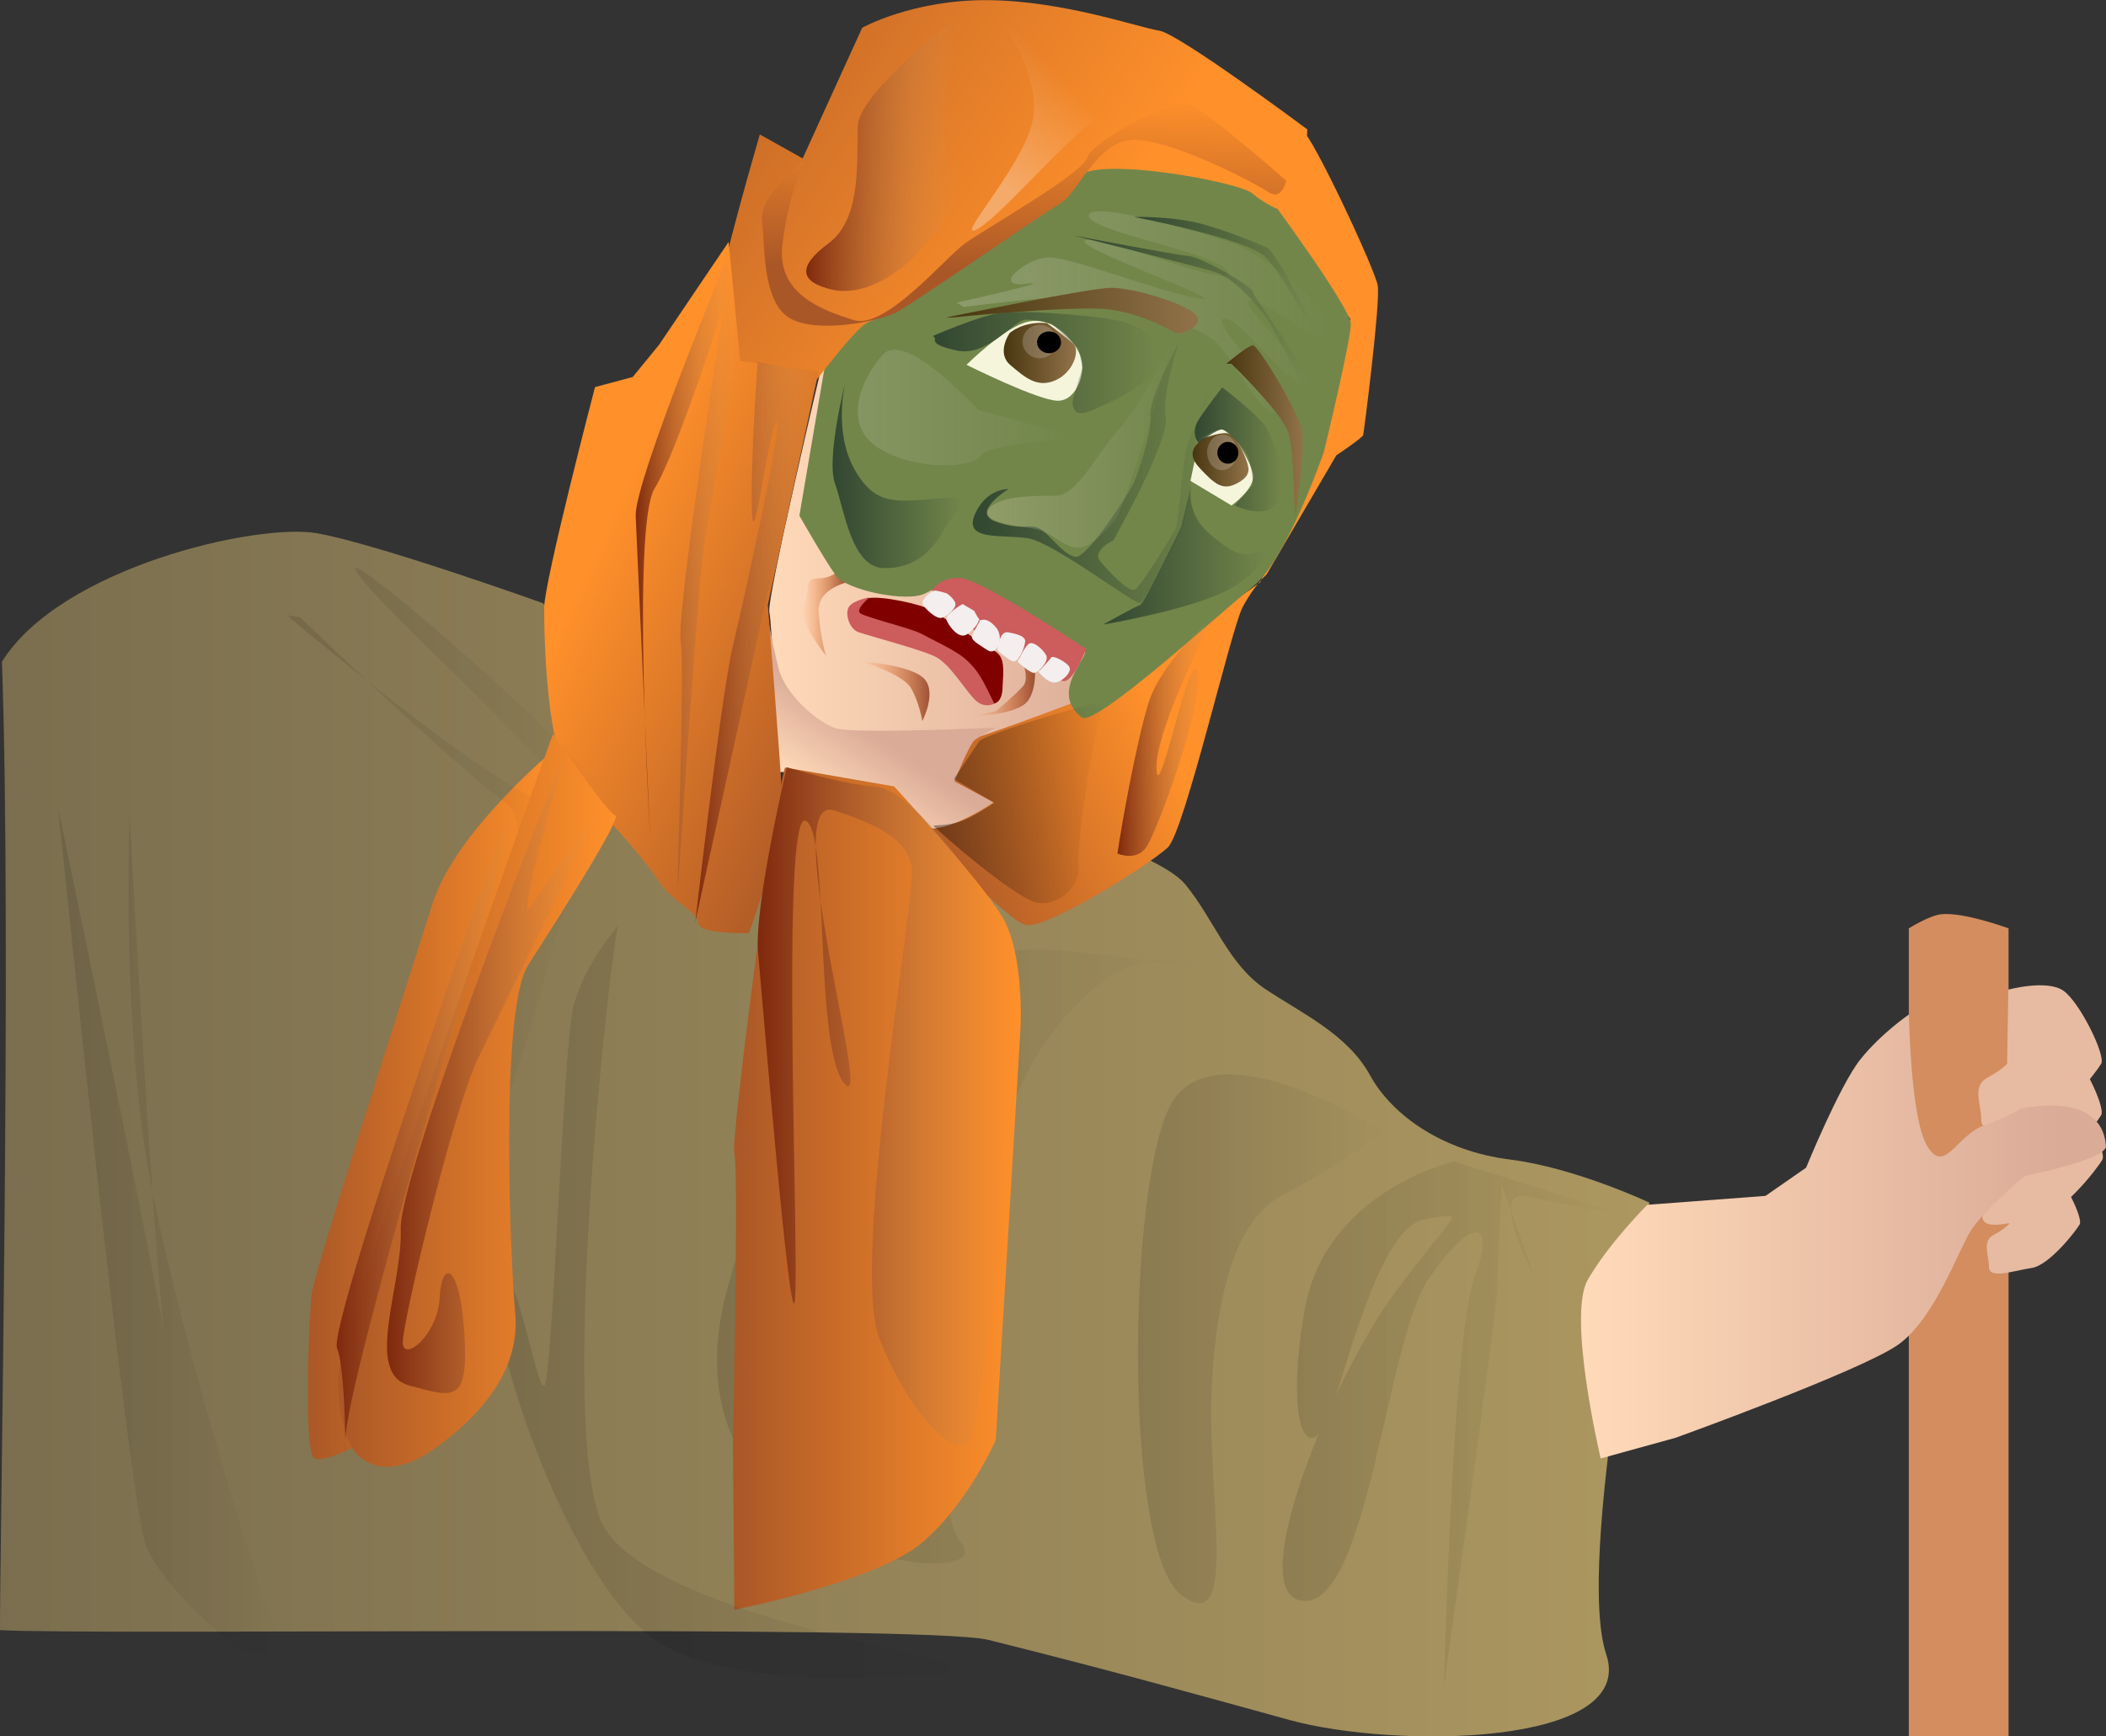 <?xml version="1.0" encoding="UTF-8" standalone="no"?>
<!-- Created with Inkscape (http://www.inkscape.org/) -->

<svg
   xmlns:dc="http://purl.org/dc/elements/1.1/"
   xmlns:cc="http://creativecommons.org/ns#"
   xmlns:rdf="http://www.w3.org/1999/02/22-rdf-syntax-ns#"
   xmlns:svg="http://www.w3.org/2000/svg"
   xmlns="http://www.w3.org/2000/svg"
   xmlns:xlink="http://www.w3.org/1999/xlink"
   xmlns:sodipodi="http://sodipodi.sourceforge.net/DTD/sodipodi-0.dtd"
   xmlns:inkscape="http://www.inkscape.org/namespaces/inkscape"
   width="208.548mm"
   height="171.963mm"
   viewBox="0 0 738.95 609.318"
   id="svg6068"
   version="1.1"
   inkscape:version="0.91 r13725"
   sodipodi:docname="vieille-mékilélé.svg">
  <rect x="0" y="0" width="738.95" height="609.318" fill="#333333" stroke="none"/>
  <defs
     id="defs6070">
    <linearGradient
       inkscape:collect="always"
       xlink:href="#linearGradient13385-6"
       id="linearGradient5593"
       gradientUnits="userSpaceOnUse"
       gradientTransform="matrix(0.112,0,0,0.112,243.37,208.667)"
       x1="-2389.494"
       y1="2917.724"
       x2="-202.374"
       y2="2917.724" />
    <linearGradient
       id="linearGradient13385-6">
      <stop
         style="stop-color:#756a4d;stop-opacity:1;"
         offset="0"
         id="stop13387-3" />
      <stop
         style="stop-color:#ac9760;stop-opacity:1;"
         offset="1"
         id="stop13389-8" />
    </linearGradient>
    <linearGradient
       inkscape:collect="always"
       xlink:href="#linearGradient3852-9"
       id="linearGradient5595"
       gradientUnits="userSpaceOnUse"
       gradientTransform="matrix(0.112,0,0,0.112,243.37,208.667)"
       x1="-1111.691"
       y1="2505.419"
       x2="-812.868"
       y2="2371.044" />
    <linearGradient
       id="linearGradient3852-9">
      <stop
         style="stop-color:#aa5727;stop-opacity:1;"
         offset="0"
         id="stop3854-5" />
      <stop
         style="stop-color:#ff902a;stop-opacity:1;"
         offset="1"
         id="stop3856-3" />
    </linearGradient>
    <linearGradient
       inkscape:collect="always"
       xlink:href="#linearGradient12789-6"
       id="linearGradient5597"
       gradientUnits="userSpaceOnUse"
       gradientTransform="matrix(0.112,0,0,0.112,243.37,208.667)"
       x1="-1260.139"
       y1="2314.917"
       x2="-839.313"
       y2="2314.917" />
    <linearGradient
       id="linearGradient12789-6">
      <stop
         style="stop-color:#ffdab9;stop-opacity:1;"
         offset="0"
         id="stop12791-0" />
      <stop
         style="stop-color:#daab97;stop-opacity:1;"
         offset="1"
         id="stop12793-1" />
    </linearGradient>
    <linearGradient
       inkscape:collect="always"
       xlink:href="#linearGradient3842-9"
       id="linearGradient5599"
       gradientUnits="userSpaceOnUse"
       gradientTransform="matrix(0.112,0,0,0.112,243.37,208.667)"
       x1="-1219.019"
       y1="2288.818"
       x2="-1168.586"
       y2="2288.818" />
    <linearGradient
       id="linearGradient3842-9">
      <stop
         style="stop-color:#ff6600;stop-opacity:0;"
         offset="0"
         id="stop3844-8" />
      <stop
         style="stop-color:#7d2000;stop-opacity:0.674;"
         offset="1"
         id="stop3846-2" />
    </linearGradient>
    <linearGradient
       inkscape:collect="always"
       xlink:href="#linearGradient3842-9"
       id="linearGradient5601"
       gradientUnits="userSpaceOnUse"
       gradientTransform="matrix(0.112,0,0,0.112,243.37,208.667)"
       x1="-1011.87"
       y1="2377.048"
       x2="-940.558"
       y2="2377.048" />
    <linearGradient
       inkscape:collect="always"
       xlink:href="#linearGradient3842-9"
       id="linearGradient5603"
       gradientUnits="userSpaceOnUse"
       gradientTransform="matrix(0.112,0,0,0.112,243.37,208.667)"
       x1="-1148.842"
       y1="2385.069"
       x2="-1067.432"
       y2="2385.069" />
    <linearGradient
       inkscape:collect="always"
       xlink:href="#linearGradient13475-4"
       id="linearGradient5605"
       gradientUnits="userSpaceOnUse"
       gradientTransform="matrix(0.112,0,0,0.112,243.37,208.667)"
       x1="-1015.511"
       y1="2122.259"
       x2="-719.415"
       y2="2122.259" />
    <linearGradient
       inkscape:collect="always"
       id="linearGradient13475-4">
      <stop
         style="stop-color:#314631;stop-opacity:1;"
         offset="0"
         id="stop13477-0" />
      <stop
         style="stop-color:#314631;stop-opacity:0;"
         offset="1"
         id="stop13479-7" />
    </linearGradient>
    <linearGradient
       inkscape:collect="always"
       xlink:href="#linearGradient12789-6"
       id="linearGradient5607"
       gradientUnits="userSpaceOnUse"
       gradientTransform="matrix(0.112,0,0,0.112,243.37,208.667)"
       x1="-1249.943"
       y1="2474.786"
       x2="-1193.864"
       y2="2392.109" />
    <linearGradient
       inkscape:collect="always"
       xlink:href="#linearGradient13375-3"
       id="linearGradient5609"
       gradientUnits="userSpaceOnUse"
       gradientTransform="matrix(0.102,0,0,0.108,233.009,218.896)"
       x1="-1062.828"
       y1="2514.981"
       x2="-836.253"
       y2="2514.981" />
    <linearGradient
       inkscape:collect="always"
       id="linearGradient13375-3">
      <stop
         style="stop-color:#000000;stop-opacity:1;"
         offset="0"
         id="stop13377-6" />
      <stop
         style="stop-color:#000000;stop-opacity:0;"
         offset="1"
         id="stop13379-9" />
    </linearGradient>
    <linearGradient
       inkscape:collect="always"
       xlink:href="#linearGradient3852-9"
       id="linearGradient5611"
       gradientUnits="userSpaceOnUse"
       gradientTransform="matrix(0.112,0,0,0.112,243.37,208.667)"
       x1="-1461.526"
       y1="1443.315"
       x2="-866.502"
       y2="1841.203" />
    <linearGradient
       inkscape:collect="always"
       xlink:href="#linearGradient3852-9"
       id="linearGradient5613"
       gradientUnits="userSpaceOnUse"
       gradientTransform="matrix(0.112,0,0,0.112,243.37,208.667)"
       x1="-1045.377"
       y1="2244.629"
       x2="-1404.872"
       y2="2078.843" />
    <linearGradient
       inkscape:collect="always"
       xlink:href="#linearGradient13375-3"
       id="linearGradient5615"
       gradientUnits="userSpaceOnUse"
       gradientTransform="matrix(0.112,0,0,0.112,243.37,208.667)"
       x1="-1323.33"
       y1="3064.396"
       x2="-734.957"
       y2="3064.396" />
    <linearGradient
       inkscape:collect="always"
       xlink:href="#linearGradient3852-9"
       id="linearGradient5617"
       gradientUnits="userSpaceOnUse"
       gradientTransform="matrix(0.112,0,0,0.112,243.37,208.667)"
       x1="-1303.655"
       y1="2982.781"
       x2="-957.731"
       y2="2982.781" />
    <linearGradient
       inkscape:collect="always"
       xlink:href="#linearGradient3852-9"
       id="linearGradient5619"
       gradientUnits="userSpaceOnUse"
       gradientTransform="matrix(0.112,0,0,0.112,243.37,208.667)"
       x1="-1814.602"
       y1="2879.242"
       x2="-1513.07"
       y2="2879.242" />
    <linearGradient
       inkscape:collect="always"
       xlink:href="#linearGradient13375-3"
       id="linearGradient5621"
       gradientUnits="userSpaceOnUse"
       gradientTransform="matrix(0.112,0,0,0.112,243.37,208.667)"
       x1="-1839.141"
       y1="2648.42"
       x2="-1454.52"
       y2="2648.42" />
    <linearGradient
       inkscape:collect="always"
       xlink:href="#linearGradient13375-3"
       id="linearGradient5623"
       gradientUnits="userSpaceOnUse"
       gradientTransform="matrix(0.112,0,0,0.112,243.37,208.667)"
       x1="-1589.941"
       y1="3118.861"
       x2="-991.626"
       y2="3118.861" />
    <linearGradient
       inkscape:collect="always"
       xlink:href="#linearGradient3852-9"
       id="linearGradient5625"
       gradientUnits="userSpaceOnUse"
       gradientTransform="matrix(0.112,0,0,0.112,243.37,208.667)"
       x1="-1778.328"
       y1="2876.85"
       x2="-1444.338"
       y2="2876.85" />
    <linearGradient
       inkscape:collect="always"
       xlink:href="#linearGradient3852-9"
       id="linearGradient5627"
       gradientUnits="userSpaceOnUse"
       gradientTransform="matrix(0.112,0,0,0.112,243.37,208.667)"
       x1="-656.328"
       y1="1890.501"
       x2="-649.185"
       y2="1675.851" />
    <linearGradient
       inkscape:collect="always"
       xlink:href="#linearGradient5286-0"
       id="linearGradient5629"
       gradientUnits="userSpaceOnUse"
       gradientTransform="matrix(0.112,0,0,0.112,243.37,208.667)"
       x1="-1215.611"
       y1="1738.176"
       x2="-1031.367"
       y2="1738.176" />
    <linearGradient
       id="linearGradient5286-0">
      <stop
         style="stop-color:#7e270c;stop-opacity:1;"
         offset="0"
         id="stop5288-4" />
      <stop
         style="stop-color:#d39c5f;stop-opacity:0;"
         offset="1"
         id="stop5290-38" />
    </linearGradient>
    <linearGradient
       inkscape:collect="always"
       xlink:href="#linearGradient5286-0"
       id="linearGradient5631"
       gradientUnits="userSpaceOnUse"
       gradientTransform="matrix(0.112,0,0,0.112,243.37,208.667)"
       x1="-1421.049"
       y1="2241.863"
       x2="-1294.38"
       y2="2241.863" />
    <linearGradient
       inkscape:collect="always"
       xlink:href="#linearGradient5286-0"
       id="linearGradient5633"
       gradientUnits="userSpaceOnUse"
       gradientTransform="matrix(0.112,0,0,0.112,243.37,208.667)"
       x1="-1349.479"
       y1="2326.301"
       x2="-1198.399"
       y2="2326.301" />
    <linearGradient
       inkscape:collect="always"
       xlink:href="#linearGradient5286-1-6"
       id="linearGradient5635"
       gradientUnits="userSpaceOnUse"
       gradientTransform="matrix(0.112,0,0,0.112,243.37,208.667)"
       x1="-1022.997"
       y1="1722.828"
       x2="-922.518"
       y2="1630.337" />
    <linearGradient
       id="linearGradient5286-1-6">
      <stop
         style="stop-color:#ffffff;stop-opacity:0.296;"
         offset="0"
         id="stop5288-2-6" />
      <stop
         style="stop-color:#ffffff;stop-opacity:0;"
         offset="1"
         id="stop5290-3-2" />
    </linearGradient>
    <linearGradient
       inkscape:collect="always"
       xlink:href="#linearGradient13315-8"
       id="linearGradient5637"
       gradientUnits="userSpaceOnUse"
       gradientTransform="matrix(0.112,0,0,0.112,243.37,208.667)"
       x1="-998.646"
       y1="2087.044"
       x2="-774.334"
       y2="2087.044" />
    <linearGradient
       id="linearGradient13315-8">
      <stop
         style="stop-color:#f5e5c7;stop-opacity:1;"
         offset="0"
         id="stop13317-9" />
      <stop
         style="stop-color:#f4eeee;stop-opacity:0;"
         offset="1"
         id="stop13319-6" />
    </linearGradient>
    <linearGradient
       inkscape:collect="always"
       xlink:href="#linearGradient13325-6"
       id="linearGradient5639"
       gradientUnits="userSpaceOnUse"
       gradientTransform="matrix(0.112,0,0,0.112,243.37,208.667)"
       x1="-1154.145"
       y1="2044.027"
       x2="-899.054"
       y2="2044.027" />
    <linearGradient
       inkscape:collect="always"
       id="linearGradient13325-6">
      <stop
         style="stop-color:#f4eeee;stop-opacity:1;"
         offset="0"
         id="stop13327-2" />
      <stop
         style="stop-color:#f4eeee;stop-opacity:0;"
         offset="1"
         id="stop13329-6" />
    </linearGradient>
    <linearGradient
       inkscape:collect="always"
       xlink:href="#linearGradient13325-6"
       id="linearGradient5641"
       gradientUnits="userSpaceOnUse"
       gradientTransform="matrix(0.112,0,0,0.112,243.37,208.667)"
       x1="-1035.357"
       y1="1929.26"
       x2="-586.724"
       y2="1929.26" />
    <linearGradient
       inkscape:collect="always"
       xlink:href="#linearGradient5286-8-3"
       id="linearGradient5643"
       gradientUnits="userSpaceOnUse"
       gradientTransform="matrix(0.112,0,0,0.112,243.37,208.667)"
       x1="-979.065"
       y1="1978.382"
       x2="-891.402"
       y2="1978.382" />
    <linearGradient
       id="linearGradient5286-8-3">
      <stop
         style="stop-color:#47350f;stop-opacity:1;"
         offset="0"
         id="stop5288-25-4" />
      <stop
         style="stop-color:#917248;stop-opacity:1;"
         offset="1"
         id="stop5290-0-7" />
    </linearGradient>
    <linearGradient
       inkscape:collect="always"
       xlink:href="#linearGradient5286-8-3"
       id="linearGradient5645"
       gradientUnits="userSpaceOnUse"
       gradientTransform="matrix(0.112,0,0,0.112,243.37,208.667)"
       x1="-751.324"
       y1="2104.682"
       x2="-684.151"
       y2="2104.682" />
    <linearGradient
       inkscape:collect="always"
       xlink:href="#linearGradient5286-0"
       id="linearGradient5647"
       gradientUnits="userSpaceOnUse"
       gradientTransform="matrix(0.112,0,0,0.112,243.37,208.667)"
       x1="-1719.367"
       y1="2845.029"
       x2="-1461.041"
       y2="2845.029" />
    <linearGradient
       inkscape:collect="always"
       xlink:href="#linearGradient5286-0"
       id="linearGradient5649"
       gradientUnits="userSpaceOnUse"
       gradientTransform="matrix(0.112,0,0,0.112,243.37,208.667)"
       x1="-1779.885"
       y1="2897.969"
       x2="-1559.76"
       y2="2897.969" />
    <linearGradient
       inkscape:collect="always"
       xlink:href="#linearGradient5286-0"
       id="linearGradient5651"
       gradientUnits="userSpaceOnUse"
       gradientTransform="matrix(0.112,0,0,0.112,243.37,208.667)"
       x1="-1273.902"
       y1="2883.882"
       x2="-966.66"
       y2="2883.882" />
    <linearGradient
       inkscape:collect="always"
       xlink:href="#linearGradient5286-0"
       id="linearGradient5653"
       gradientUnits="userSpaceOnUse"
       gradientTransform="matrix(0.112,0,0,0.112,243.37,208.667)"
       x1="-841.58"
       y1="2438.3"
       x2="-725.585"
       y2="2438.3" />
    <linearGradient
       inkscape:collect="always"
       xlink:href="#linearGradient13375-3"
       id="linearGradient5655"
       gradientUnits="userSpaceOnUse"
       gradientTransform="matrix(0.112,0,0,0.112,243.37,208.667)"
       x1="-2115.555"
       y1="3033.942"
       x2="-1837.262"
       y2="3033.942" />
    <linearGradient
       inkscape:collect="always"
       xlink:href="#linearGradient13375-3"
       id="linearGradient5657"
       gradientUnits="userSpaceOnUse"
       gradientTransform="matrix(0.112,0,0,0.112,243.37,208.667)"
       x1="-817.4"
       y1="3163.216"
       x2="-517.775"
       y2="3163.216" />
    <linearGradient
       inkscape:collect="always"
       xlink:href="#linearGradient13375-3"
       id="linearGradient5659"
       gradientUnits="userSpaceOnUse"
       gradientTransform="matrix(0.112,0,0,0.112,243.37,208.667)"
       x1="-643.596"
       y1="3264.902"
       x2="-224.086"
       y2="3264.902" />
    <linearGradient
       inkscape:collect="always"
       xlink:href="#linearGradient13475-4"
       id="linearGradient5661"
       gradientUnits="userSpaceOnUse"
       gradientTransform="matrix(0.112,0,0,0.112,243.37,208.667)"
       x1="-1183.912"
       y1="2125.338"
       x2="-1025.785"
       y2="2125.338" />
    <linearGradient
       inkscape:collect="always"
       xlink:href="#linearGradient13475-4"
       id="linearGradient5663"
       gradientUnits="userSpaceOnUse"
       gradientTransform="matrix(0.112,0,0,0.112,243.37,208.667)"
       x1="-1063.697"
       y1="1989.927"
       x2="-793.6"
       y2="1989.927" />
    <linearGradient
       inkscape:collect="always"
       xlink:href="#linearGradient13475-4"
       id="linearGradient5665"
       gradientUnits="userSpaceOnUse"
       gradientTransform="matrix(0.112,0,0,0.112,243.37,208.667)"
       x1="-748.684"
       y1="2094.361"
       x2="-643.544"
       y2="2094.361" />
    <linearGradient
       inkscape:collect="always"
       xlink:href="#linearGradient5286-8-3"
       id="linearGradient5667"
       gradientUnits="userSpaceOnUse"
       gradientTransform="matrix(0.112,0,0,0.112,243.37,208.667)"
       x1="-1047.655"
       y1="1927.432"
       x2="-744.819"
       y2="1927.432" />
    <linearGradient
       inkscape:collect="always"
       xlink:href="#linearGradient5286-8-3"
       id="linearGradient5669"
       gradientUnits="userSpaceOnUse"
       gradientTransform="matrix(0.112,0,0,0.112,243.37,208.667)"
       x1="-710.777"
       y1="2071.249"
       x2="-619.067"
       y2="2071.249" />
    <linearGradient
       inkscape:collect="always"
       xlink:href="#linearGradient13475-4"
       id="linearGradient5671"
       gradientUnits="userSpaceOnUse"
       gradientTransform="matrix(0.112,0,0,0.112,243.37,208.667)"
       x1="-895.141"
       y1="1928.498"
       x2="-612.762"
       y2="1928.498" />
    <linearGradient
       inkscape:collect="always"
       xlink:href="#linearGradient13475-4"
       id="linearGradient5673"
       gradientUnits="userSpaceOnUse"
       gradientTransform="matrix(0.112,0,0,0.112,243.37,208.667)"
       x1="-822.336"
       y1="1879.199"
       x2="-608.353"
       y2="1879.199" />
    <linearGradient
       inkscape:collect="always"
       xlink:href="#linearGradient13475-4"
       id="linearGradient5675"
       gradientUnits="userSpaceOnUse"
       gradientTransform="matrix(0.112,0,0,0.112,243.37,208.667)"
       x1="-858.855"
       y1="2220.331"
       x2="-662.544"
       y2="2220.331" />
    <linearGradient
       y2="2260.859"
       x2="456.349"
       y1="2260.859"
       x1="294.4"
       gradientTransform="matrix(1.041,0,0,1.041,250.108,-1852.452)"
       gradientUnits="userSpaceOnUse"
       id="linearGradient15737-3"
       xlink:href="#linearGradient12789-6"
       inkscape:collect="always" />
  </defs>
  <sodipodi:namedview
     id="base"
     pagecolor="#ffffff"
     bordercolor="#666666"
     borderopacity="1.0"
     inkscape:pageopacity="0.0"
     inkscape:pageshadow="2"
     inkscape:zoom="0.98994949"
     inkscape:cx="496.99896"
     inkscape:cy="300.38333"
     inkscape:document-units="px"
     inkscape:current-layer="layer1"
     showgrid="false"
     inkscape:window-width="1920"
     inkscape:window-height="1027"
     inkscape:window-x="-8"
     inkscape:window-y="-8"
     inkscape:window-maximized="1"
     fit-margin-top="0"
     fit-margin-left="0"
     fit-margin-right="0"
     fit-margin-bottom="0" />
  <g
     inkscape:label="Calque 1"
     inkscape:groupmode="layer"
     id="layer1"
     transform="translate(-1.795,-65.247)">
    <path
       style="fill:#e6bba2;fill-opacity:1;fill-rule:evenodd;stroke:none;stroke-width:1px;stroke-linecap:butt;stroke-linejoin:miter;stroke-opacity:1"
       d="m 706.46,430.571 c 0,0 13.614,-3.713 19.389,0.413 5.776,4.125 14.851,22.69 13.201,25.578 -1.65,2.888 -14.026,18.977 -22.277,20.215 -8.251,1.238 -19.802,5.363 -19.802,-0.413 0,-5.776 -3.3,-11.964 2.063,-14.851 5.363,-2.888 7.013,-4.95 7.013,-4.95 z"
       id="path4330-6"
       inkscape:connector-curvature="0" />
    <path
       style="opacity:1;fill:#d38d5f;fill-opacity:1;stroke:none;stroke-width:6.085;stroke-linecap:square;stroke-linejoin:bevel;stroke-miterlimit:4;stroke-dasharray:none;stroke-dashoffset:35.933;stroke-opacity:1"
       d="m 671.551,391.022 c 0,0 7.261,-4.537 11.377,-4.959 8.006,-0.82 23.629,4.959 23.629,4.959 l 0,283.543 -35.005,0 z"
       id="rect4328"
       inkscape:connector-curvature="0"
       sodipodi:nodetypes="cscccc" />
    <g
       style="display:inline"
       transform="matrix(2.61,0,0,2.61,4.417,-933.172)"
       id="g14112-7">
      <path
         inkscape:connector-curvature="0"
         id="path13383-2"
         d="m 133.21,490.943 c 0,0 21.259,5.798 25.124,10.491 3.865,4.694 5.798,10.767 10.767,14.081 4.97,3.313 11.044,6.074 14.081,11.596 3.037,5.522 9.939,10.215 18.774,11.32 8.835,1.104 18.774,5.798 18.774,5.798 0,0 -9.939,48.316 -5.798,60.74 4.141,12.424 -28.437,12.7 -42.518,8.835 -14.081,-3.865 -23.518,-6.53 -40.536,-10.783 -8.546,-2.136 -120.768,-0.585 -132.881,-1.317 -0.082,-7.828 1.603,-93.146 0.257,-130.199 C 7.18,458.813 33.542,452.842 41.548,454.223 c 8.007,1.38 30.37,9.387 30.37,9.387 0,0 25.124,21.535 29.818,25.4 4.694,3.865 21.535,4.694 23.744,4.694 2.209,0 7.731,-2.761 7.731,-2.761 z"
         style="fill:url(#linearGradient5593);fill-opacity:1;stroke:none"
         sodipodi:nodetypes="csssscsssccscssc" />
      <path
         sodipodi:nodetypes="cssscccsscccccsc"
         inkscape:connector-curvature="0"
         id="path13127-9"
         d="m 119.787,490.417 c 0,0 14.251,16.008 17.18,16.496 2.928,0.488 16.789,-8.297 19.034,-10.445 2.245,-2.147 8.492,-29.381 10.054,-32.31 1.562,-2.928 3.221,-4.393 3.221,-4.393 l 9.371,-16.008 c 0,0 3.514,-2.343 3.612,-2.733 0.098,-0.39 2.343,-17.863 1.952,-20.108 -0.39,-2.245 -8.765,-20.109 -10.034,-20.695 -1.269,-0.586 -4.15,10.389 -4.15,10.389 l 10.492,14.813 -4.181,18.684 -7.94,16.732 -18.863,13.352 c 0,0 -18.718,6.756 -19.596,7.244 -0.879,0.488 -10.152,8.98 -10.152,8.98 z"
         style="fill:url(#linearGradient5595);fill-opacity:1;stroke:none" />
      <path
         sodipodi:nodetypes="cssscssc"
         inkscape:connector-curvature="0"
         id="path13093-8"
         d="m 109.604,431.169 c 0,0 -7.592,31.888 -7.178,33.683 0.414,1.795 0.138,11.458 3.727,13.943 3.589,2.485 12.976,5.246 17.118,4.832 4.141,-0.414 21.811,-7.316 21.811,-7.316 0,0 6.212,-4.832 3.865,-5.66 -2.347,-0.828 -14.633,-8.697 -19.602,-9.939 -4.97,-1.242 -19.74,-29.542 -19.74,-29.542 z"
         style="fill:url(#linearGradient5597);fill-opacity:1;stroke:none" />
      <path
         sodipodi:nodetypes="cscsscc"
         inkscape:connector-curvature="0"
         id="path13099-0"
         d="m 114.008,460.563 c 0,0 -5.232,0.7 -4.956,4.289 0.276,3.589 0.966,5.798 0.966,5.798 0,0 -3.727,-4.417 -2.899,-6.626 0.828,-2.209 -0.138,-3.727 1.933,-3.727 2.071,0 3.175,-1.518 3.175,-1.518 z"
         style="fill:url(#linearGradient5599);fill-opacity:1;stroke:none" />
      <path
         sodipodi:nodetypes="ccscscsssssssc"
         inkscape:connector-curvature="0"
         id="path3871-2"
         d="m 106.462,451.867 3.616,-21.245 c 0,0 27.121,-26.217 32.997,-26.669 5.876,-0.452 25.765,4.068 25.765,4.068 0,0 11.752,15.821 11.752,18.081 0,2.26 -3.616,17.177 -3.616,17.177 0,0 -4.972,14.465 -9.492,18.081 -4.52,3.616 -21.245,18.985 -23.053,17.629 -1.808,-1.356 -2.314,-3.285 -1.028,-5.878 1.284,-2.589 2.131,-2.905 0.786,-3.784 -4.23,-2.766 -13.021,-7.818 -14.83,-7.818 -1.808,0 -2.259,-1.135 -5.947,0.791 -2.534,1.324 -10.623,-0.488 -11.979,-2.296 -1.356,-1.808 -4.972,-8.136 -4.972,-8.136 z"
         style="fill:#72864a;fill-opacity:1;stroke:none" />
      <path
         inkscape:connector-curvature="0"
         id="path13101-4"
         d="m 130.173,478.795 c 0,0 5.66,-0.138 7.04,-2.071 1.38,-1.933 0.828,-5.522 0.828,-5.522 l -2.071,-0.828 c 0,0 1.657,3.175 0.552,4.417 -1.104,1.242 -3.589,3.313 -3.589,3.313 z"
         style="fill:url(#linearGradient5601);fill-opacity:1;stroke:none" />
      <path
         sodipodi:nodetypes="csscsc"
         inkscape:connector-curvature="0"
         id="path13095-6"
         d="m 124.332,461.886 c 0,0 0.134,1.869 1.929,2.973 1.795,1.104 14.542,9.656 15.923,9.242 1.38,-0.414 2.822,-4.306 2.822,-4.306 0,0 -13.858,-9.235 -16.757,-9.511 -2.899,-0.276 -3.917,1.602 -3.917,1.602 z"
         style="fill:#cd5c5c;fill-opacity:1;stroke:none" />
      <path
         inkscape:connector-curvature="0"
         id="path13097-8"
         d="m 114.16,464.99 c 0,0 9.249,2.899 11.596,4.417 2.347,1.518 5.108,2.761 5.246,5.522 0.138,2.761 2.623,3.037 2.761,0.276 0.138,-2.761 0.414,-4.417 -1.242,-5.246 -1.657,-0.828 -7.316,-5.108 -9.249,-5.798 -1.933,-0.69 -7.178,-1.795 -8.145,-0.966 -0.966,0.828 -0.966,1.795 -0.966,1.795 z"
         style="fill:#800000;fill-opacity:1;stroke:none" />
      <path
         inkscape:connector-curvature="0"
         id="path13103-2"
         d="m 114.85,471.478 c 0,0 5.522,1.657 6.626,3.589 1.104,1.933 1.518,4.417 1.518,4.417 0,0 2.071,-4.003 0.138,-5.798 -1.933,-1.795 -8.283,-2.209 -8.283,-2.209 z"
         style="fill:url(#linearGradient5603);fill-opacity:1;stroke:none" />
      <path
         inkscape:connector-curvature="0"
         id="path13105-7"
         d="m 128.931,431.584 c 0,0 9.663,4.832 12.286,4.832 2.623,0 4.003,-4.141 2.899,-6.35 -1.104,-2.209 -3.727,-4.97 -6.902,-4.279 -3.175,0.69 -8.283,5.798 -8.283,5.798 z"
         style="fill:#f5f5dc;fill-opacity:1;stroke:none" />
      <path
         inkscape:connector-curvature="0"
         id="path13107-9"
         d="m 159.024,447.183 5.522,3.313 c 0,0 3.175,-2.209 2.899,-4.141 -0.276,-1.933 -3.037,-6.074 -4.141,-6.074 -1.104,0 -3.037,1.242 -3.037,1.242 z"
         style="fill:#f5f5dc;fill-opacity:1;stroke:none" />
      <path
         inkscape:connector-curvature="0"
         id="path13109-2"
         d="m 162.89,432.964 c 0,0 -2.347,3.727 -2.761,6.074 -0.414,2.347 -1.242,12.286 -2.209,14.495 -0.966,2.209 -4.97,9.801 -5.66,10.077 -0.69,0.276 -11.596,-8.145 -15.047,-8.697 -3.451,-0.552 -8.697,0.414 -7.178,-3.175 1.518,-3.589 4.555,-3.451 4.555,-3.451 0,0 -5.246,3.175 -1.657,4.417 3.589,1.242 4.555,0.138 5.936,0.966 1.38,0.828 3.037,3.451 4.694,3.727 1.657,0.276 7.592,-9.249 7.869,-9.939 0.276,-0.69 2.485,-6.626 2.209,-8.973 -0.276,-2.347 3.865,-9.939 3.865,-9.939 0,0 -2.347,6.902 -1.795,10.077 0.552,3.175 -7.04,16.565 -7.04,16.565 0,0 -2.899,1.38 -1.795,2.761 1.104,1.38 3.865,4.279 4.694,3.865 0.828,-0.414 5.246,-7.731 5.522,-8.283 0.276,-0.552 0.966,-9.525 1.518,-11.182 0.552,-1.657 4.279,-9.387 4.279,-9.387 z"
         style="fill:url(#linearGradient5605);fill-opacity:1;stroke:none" />
      <path
         sodipodi:nodetypes="ccssccscsscscc"
         inkscape:connector-curvature="0"
         id="path13123-6"
         d="m 119.592,488.075 -15.911,-1.952 c 0,0 14.154,1.855 14.544,2.147 0.39,0.293 2.343,5.564 5.759,5.662 3.416,0.098 8.59,-3.514 8.59,-3.514 l -5.271,-2.831 c 0,0 2.05,-5.076 2.733,-5.564 0.683,-0.488 2.831,-1.659 2.831,-1.659 0,0 -18.937,0.879 -21.475,0.098 -2.538,-0.781 -6.833,-4.588 -7.711,-8.004 -0.878,-3.416 -1.659,-7.907 -1.659,-7.907 0,0 0.098,20.401 0.488,21.377 0.39,0.976 1.562,0.39 1.562,0.39 z"
         style="fill:url(#linearGradient5607);fill-opacity:1;stroke:none" />
      <path
         sodipodi:nodetypes="csssscccc"
         inkscape:connector-curvature="0"
         id="path13125-9"
         d="m 124.472,493.525 c 0.178,0.377 10.96,9.8 13.901,10.365 2.941,0.565 5.97,-2.262 5.614,-4.994 -0.356,-2.733 2.317,-20.354 3.564,-21.673 1.247,-1.319 -16.285,4.032 -16.909,4.974 -0.624,0.942 -3.399,5.065 -3.399,5.065 l 5.414,3.221 c 0,0 -2.75,1.912 -4.443,2.477 -1.693,0.565 -3.742,0.565 -3.742,0.565 z"
         style="opacity:0.37;fill:url(#linearGradient5609);fill-opacity:1;stroke:none" />
      <path
         inkscape:connector-curvature="0"
         id="path13129-1"
         d="m 174.548,404.421 0.195,-4.49 c 0,0 -17.277,-12.885 -19.913,-13.275 -2.636,-0.39 -12.787,-4.002 -22.939,-4.1 -10.152,-0.098 -16.985,3.709 -16.985,3.709 l -8.004,17.57 -5.759,-3.221 c 0,0 -5.662,19.425 -5.369,21.279 0.293,1.855 -2.928,13.47 -1.464,15.52 1.464,2.05 4.881,5.076 8.004,3.319 3.124,-1.757 11.225,-14.447 13.763,-15.032 2.538,-0.586 25.77,-16.106 27.722,-19.23 1.952,-3.124 21.67,0.488 23.525,2.05 1.855,1.562 3.514,2.147 3.514,2.147 z"
         style="fill:url(#linearGradient5611);fill-opacity:1;stroke:none" />
      <path
         inkscape:connector-curvature="0"
         id="path13131-4"
         d="m 96.946,415.061 -9.371,13.861 -3.514,4.295 -5.076,1.367 c 0,0 -6.833,26.16 -6.833,29.674 0,3.514 0.195,19.913 4.1,23.817 3.904,3.905 8.785,9.176 11.128,12.69 2.343,3.514 5.466,4.295 5.466,5.857 0,1.562 6.833,1.367 6.833,1.367 0,0 4.685,-12.69 4.49,-17.57 -0.195,-4.881 -1.952,-26.551 -1.952,-26.551 l 6.833,-31.431 -10.542,-1.367 z"
         style="fill:url(#linearGradient5613);fill-opacity:1;stroke:none" />
      <path
         inkscape:connector-curvature="0"
         id="path13425-4"
         d="m 161.095,513.03 c 0,0 -9.111,-7.178 -20.983,8.835 -11.872,16.013 -17.67,61.292 -11.872,68.194 5.798,6.902 -41.413,2.209 -31.474,-34.235 9.939,-36.444 31.75,-45.003 39.205,-45.555 7.454,-0.552 25.124,2.761 25.124,2.761 z"
         style="opacity:0.115;fill:url(#linearGradient5615);fill-opacity:1;stroke:none" />
      <path
         inkscape:connector-curvature="0"
         id="path13133-6"
         d="m 104.559,485.732 c -0.781,0.586 -7.419,49.978 -6.833,51.93 0.586,1.952 -0.195,39.631 -0.195,39.631 l 0.195,21.67 c 0,0 18.937,-3.709 25.184,-8.98 6.247,-5.271 9.956,-13.861 9.956,-13.861 l 3.319,-55.249 c 0,0 0.586,-10.152 -2.538,-15.228 -3.124,-5.076 -14.447,-17.375 -14.447,-17.375 z"
         style="fill:url(#linearGradient5617);fill-opacity:1;stroke:none" />
      <path
         inkscape:connector-curvature="0"
         id="path13135-8"
         d="m 74.104,482.804 c 0,0 -13.861,11.323 -16.985,21.279 -3.124,9.956 -15.813,49.197 -16.204,52.32 -0.39,3.124 -1.171,21.67 0.39,22.256 1.562,0.586 9.761,-2.733 13.08,-9.176 3.319,-6.442 0.39,-19.327 1.171,-23.622 0.781,-4.295 13.666,-47.049 14.642,-49.392 0.976,-2.343 3.904,-13.666 3.904,-13.666 z"
         style="fill:url(#linearGradient5619);fill-opacity:1;stroke:none" />
      <path
         inkscape:connector-curvature="0"
         id="path13415-8"
         d="m 39.34,465.543 c 0,0 21.259,20.431 27.885,25.124 6.626,4.694 -11.596,53.561 -9.663,59.635 1.933,6.074 12.976,-29.265 15.737,-40.309 2.761,-11.044 10.215,-15.461 6.074,-21.811 -4.141,-6.35 -37.548,-35.339 -32.026,-28.161 5.522,7.178 34.235,32.026 27.057,31.198 -7.178,-0.828 -36.168,-25.4 -36.168,-25.4 l -0.552,-0.552 z"
         style="opacity:0.115;fill:url(#linearGradient5621);fill-opacity:1;stroke:none" />
      <path
         inkscape:connector-curvature="0"
         id="path13419-3"
         d="m 82.133,506.956 c -0.828,1.104 -8.559,69.022 -1.933,80.894 6.626,11.872 52.181,19.05 52.181,19.05 0,0 -32.855,4.694 -45.279,-3.865 -12.424,-8.559 -23.468,-43.898 -21.259,-48.592 2.209,-4.694 5.246,15.461 6.35,14.357 1.104,-1.104 2.485,-45.003 3.865,-50.8 1.38,-5.798 6.074,-11.044 6.074,-11.044 z"
         style="opacity:0.115;fill:url(#linearGradient5623);fill-opacity:1;stroke:none" />
      <path
         inkscape:connector-curvature="0"
         id="path13137-4"
         d="m 46.383,577.292 c 0,0 3.319,5.662 11.323,-0.195 8.004,-5.857 11.128,-11.909 10.542,-18.156 -0.586,-6.247 -2.147,-40.607 1.757,-46.659 3.904,-6.052 12.69,-19.913 11.713,-20.108 -0.976,-0.195 -8.395,-10.933 -8.395,-10.933 0,0 -28.893,80.237 -28.893,86.68 0,6.442 1.952,9.371 1.952,9.371 z"
         style="fill:url(#linearGradient5625);fill-opacity:1;stroke:none" />
      <path
         sodipodi:nodetypes="cscssc"
         inkscape:connector-curvature="0"
         id="path13209-8"
         d="m 126.239,462.298 c 0,0 -1.311,-0.414 -1.657,-0.345 -0.345,0.069 -1.968,1.242 -1.485,1.933 0.483,0.69 1.761,1.864 2.451,1.726 0.69,-0.138 2.241,-1.377 1.827,-2.136 -0.414,-0.759 -1.136,-1.177 -1.136,-1.177 z"
         style="fill:#f4eeee;fill-opacity:1;stroke:none" />
      <path
         sodipodi:nodetypes="csssccssccc"
         inkscape:connector-curvature="0"
         id="path13211-8"
         d="m 128.404,463.751 c 0,0 -2.441,1.377 -2.165,2.136 0.276,0.759 1.657,2.692 2.761,1.933 1.104,-0.759 1.864,-1.933 1.518,-2.209 -0.345,-0.276 -1.652,-1.429 -1.652,-1.429 l 1.928,1.774 c 0,0 0.828,-0.552 2.071,0.897 1.242,1.449 0.138,3.934 -1.104,3.106 -1.242,-0.828 -2.347,-1.38 -2.071,-2.002 0.276,-0.621 1.035,-1.933 1.035,-1.933 l -0.781,-1.367"
         style="fill:#f4eeee;fill-opacity:1;stroke:none" />
      <path
         sodipodi:nodetypes="csscc"
         inkscape:connector-curvature="0"
         id="path13213-8"
         d="m 133.072,469.96 c 0,0 0.241,-2.619 1.414,-2.412 1.173,0.207 2.395,0.51 2.33,1.254 -0.078,0.894 -0.946,3.025 -1.774,2.611 -0.828,-0.414 -1.97,-1.453 -1.97,-1.453 z"
         style="fill:#f4eeee;fill-opacity:1;stroke:none" />
      <path
         sodipodi:nodetypes="ccssc"
         inkscape:connector-curvature="0"
         id="path13215-2"
         d="m 135.792,471.519 c 0,0 1.49,1.34 2.111,1.478 0.621,0.138 2.111,-1.535 1.766,-2.294 -0.345,-0.759 -1.798,-2.123 -2.419,-1.571 -0.621,0.552 -1.458,2.387 -1.458,2.387 z"
         style="fill:#f4eeee;fill-opacity:1;stroke:none" />
      <path
         sodipodi:nodetypes="csscc"
         inkscape:connector-curvature="0"
         id="path13217-4"
         d="m 138.594,472.859 c 0,0 1.173,1.449 2.14,1.449 0.966,0 2.33,-1.337 2.054,-2.027 -0.276,-0.69 -2.261,-1.7 -2.468,-1.355 -0.207,0.345 -1.726,1.933 -1.726,1.933 z"
         style="fill:#f4eeee;fill-opacity:1;stroke:none" />
      <path
         sodipodi:nodetypes="csssccssssc"
         inkscape:connector-curvature="0"
         id="path13219-2"
         d="m 132.658,477.138 c 0,0 -1.38,0.828 -2.761,-0.69 -1.38,-1.518 -3.175,-4.486 -4.97,-5.522 -1.573,-0.907 -8.628,-2.761 -10.491,-3.382 -1.336,-0.445 -1.933,-2.692 -1.242,-3.52 0.69,-0.828 2.692,-1.173 2.692,-1.173 0,0 -1.933,1.588 -1.242,2.14 0.69,0.552 6.833,2.002 8.214,2.761 1.263,0.695 4.279,2.071 5.66,3.175 1.38,1.104 2.223,2.45 2.623,3.175 0.537,0.975 1.518,3.037 1.518,3.037 z"
         style="fill:#cd5c5c;fill-opacity:1;stroke:none" />
      <path
         inkscape:connector-curvature="0"
         id="path13247-8"
         d="m 171.917,406.826 c 0,0 -10.933,-9.566 -13.08,-10.347 -2.147,-0.781 -13.08,5.076 -13.666,7.223 -0.586,2.147 -13.666,9.566 -16.399,11.518 -2.733,1.952 -10.737,11.713 -15.032,10.347 -4.295,-1.367 -10.347,-3.514 -9.566,-10.152 0.781,-6.638 2.928,-11.323 2.928,-11.323 0,0 -6.052,4.685 -5.662,8.004 0.39,3.319 0,10.737 3.514,13.08 3.514,2.343 12.104,0.586 14.447,-0.586 2.343,-1.171 19.327,-13.08 22.06,-14.642 2.733,-1.562 5.076,-9.176 10.737,-8.59 5.662,0.586 15.618,5.857 17.375,7.028 1.757,1.171 2.343,-1.562 2.343,-1.562 z"
         style="fill:url(#linearGradient5627);fill-opacity:1;stroke:none" />
      <path
         inkscape:connector-curvature="0"
         id="path13257-3"
         d="m 127.992,384.57 c 0,0 -13.471,10.347 -13.666,14.837 -0.195,4.49 0.586,12.494 -3.904,15.813 -4.49,3.319 -3.709,5.271 0.39,6.247 4.1,0.976 9.956,-1.757 14.837,-8.98 4.881,-7.223 0.195,-3.319 0.39,-12.104 0.195,-8.785 1.952,-15.813 1.952,-15.813 z"
         style="fill:url(#linearGradient5629);fill-opacity:1;stroke:none" />
      <path
         inkscape:connector-curvature="0"
         id="path13267-4"
         d="m 96.756,417.173 c 0,0 -12.494,30.065 -12.299,34.75 0.195,4.685 1.952,43.145 1.952,43.145 0,0 -2.538,-41.778 0.586,-46.854 3.124,-5.076 9.371,-24.794 9.371,-24.794 0,0 -6.442,41.192 -5.857,45.292 0.586,4.1 -0.586,34.36 -0.39,32.993 0.195,-1.367 2.538,-38.85 3.514,-45.683 0.976,-6.833 4.881,-26.16 4.881,-26.16 z"
         style="fill:url(#linearGradient5631);fill-opacity:1;stroke:none" />
      <path
         inkscape:connector-curvature="0"
         id="path13277-2"
         d="m 92.656,505.61 9.176,-41.778 7.419,-31.041 -8.395,-1.562 c 0,0 -0.976,13.275 -0.781,19.913 0.195,6.638 2.147,-10.542 3.319,-11.909 1.171,-1.367 -4.295,23.622 -5.857,30.065 -1.562,6.442 -5.076,37.288 -5.076,37.288 z"
         style="fill:url(#linearGradient5633);fill-opacity:1;stroke:none" />
      <path
         sodipodi:nodetypes="cssssc"
         inkscape:connector-curvature="0"
         id="path13295-0"
         d="m 134.044,385.937 c 0,0 4.49,6.247 3.904,12.104 -0.586,5.857 -10.542,16.594 -7.809,15.423 2.733,-1.171 11.323,-11.323 15.618,-14.447 4.295,-3.124 14.251,-4.49 13.08,-4.685 -1.171,-0.195 -24.794,-8.395 -24.794,-8.395 z"
         style="fill:url(#linearGradient5635);fill-opacity:1;stroke:none" />
      <path
         inkscape:connector-curvature="0"
         id="path13313-5"
         d="m 156.69,428.106 c 0,0 -2.538,9.761 -3.319,11.909 -0.781,2.147 -3.709,11.909 -4.49,12.494 -0.781,0.586 -3.319,4.49 -5.857,3.514 -2.538,-0.976 -2.733,-2.147 -5.857,-2.538 -3.124,-0.39 -6.638,-1.171 -5.076,-2.733 1.562,-1.562 5.857,-1.562 8.785,-1.562 2.928,0 5.271,-5.271 8.59,-8.98 3.319,-3.709 7.223,-12.104 7.223,-12.104 z"
         style="opacity:0.235;fill:url(#linearGradient5637);fill-opacity:1;stroke:none" />
      <path
         inkscape:connector-curvature="0"
         id="path13323-4"
         d="m 130.53,437.672 c -1.171,-1.171 -9.956,-10.737 -12.885,-7.419 -2.928,3.319 -5.466,9.371 -0.586,12.494 4.881,3.124 12.69,2.733 13.666,1.171 0.976,-1.562 9.176,-2.147 11.713,-2.343 2.538,-0.195 -11.909,-3.904 -11.909,-3.904 z"
         style="opacity:0.149;fill:url(#linearGradient5639);fill-opacity:1;stroke:none" />
      <path
         inkscape:connector-curvature="0"
         id="path13333-6"
         d="m 128.578,423.811 c 0,0 17.375,-2.343 20.303,-1.171 2.928,1.171 10.347,3.514 13.08,5.466 2.733,1.952 6.833,11.323 8.785,9.761 1.952,-1.562 -9.371,-12.104 -7.223,-12.494 2.147,-0.39 8.199,8.98 10.933,8.785 2.733,-0.195 -11.909,-13.275 -6.442,-10.933 5.466,2.343 8.395,6.442 9.566,3.905 1.171,-2.538 -8.395,-10.152 -12.494,-11.713 -4.1,-1.562 -19.522,-6.052 -19.718,-3.905 -0.195,2.147 17.765,5.076 18.742,7.614 0.976,2.538 -16.789,-5.076 -19.132,-4.295 -2.343,0.781 20.694,8.785 15.032,7.809 -5.662,-0.976 -17.57,-5.857 -20.499,-5.466 -2.928,0.39 -7.223,4.1 -2.538,3.514 4.685,-0.586 -9.371,2.538 -9.371,2.538 z"
         style="opacity:0.206;fill:url(#linearGradient5641);fill-opacity:1;stroke:none" />
      <path
         sodipodi:nodetypes="cssscsc"
         inkscape:connector-curvature="0"
         id="path13343-1"
         d="m 134.727,427.325 c 0,0 -1.855,2.636 0.098,4.295 1.952,1.659 3.612,3.124 6.052,2.05 2.44,-1.074 3.319,-4.002 2.44,-4.881 -0.879,-0.878 -3.612,-2.831 -3.612,-2.831 0,0 2.928,0.195 -0.195,0 -3.124,-0.195 -4.783,1.367 -4.783,1.367 z"
         style="fill:url(#linearGradient5643);fill-opacity:1;stroke:none" />
      <path
         sodipodi:nodetypes="cssssc"
         inkscape:connector-curvature="0"
         id="path13345-8"
         d="m 160.497,441.576 c 0,0.39 -2.44,1.464 -0.293,3.807 2.147,2.343 3.221,3.124 5.076,2.147 1.855,-0.976 1.659,-1.855 1.367,-2.831 -0.293,-0.976 -1.562,-3.709 -2.636,-3.905 -1.074,-0.195 -3.514,0.781 -3.514,0.781 z"
         style="fill:url(#linearGradient5645);fill-opacity:1;stroke:none" />
      <ellipse
         transform="matrix(0.112,0,0,0.112,242.882,208.569)"
         id="path13367-1"
         style="opacity:0.206;fill:#f4eeee;fill-opacity:1;stroke:none"
         cx="-929.714"
         cy="1963.316"
         rx="20.505"
         ry="20.069" />
      <ellipse
         transform="matrix(0.112,0,0,0.112,242.686,208.569)"
         id="path13369-8"
         style="opacity:0.206;fill:#f4eeee;fill-opacity:1;stroke:none"
         cx="-708.956"
         cy="2096.381"
         rx="17.887"
         ry="21.378" />
      <ellipse
         transform="matrix(0.112,0,0,0.112,244.053,206.617)"
         id="path13371-5"
         style="fill:#000000;fill-opacity:1;stroke:none"
         cx="-928.841"
         cy="1981.64"
         rx="14.397"
         ry="13.088" />
      <ellipse
         transform="matrix(0.112,0,0,0.112,243.37,206.91)"
         id="path13373-8"
         style="fill:#000000;fill-opacity:1;stroke:none"
         cx="-708.083"
         cy="2111.651"
         rx="12.652"
         ry="13.088" />
      <path
         inkscape:connector-curvature="0"
         id="path13393-3"
         d="m 74.955,484.04 c -1.104,1.933 -22.363,56.322 -22.087,63.777 0.276,7.454 -4.97,19.326 1.104,20.983 6.074,1.657 8.007,2.485 7.454,-6.902 -0.552,-9.387 -3.037,-10.215 -3.313,-4.97 -0.276,5.246 -4.97,8.835 -4.97,6.074 0,-2.761 6.626,-30.922 10.215,-38.376 3.589,-7.454 16.565,-33.683 16.565,-33.683 0,0 -6.626,8.835 -9.387,13.252 -2.761,4.417 4.417,-20.155 4.417,-20.155 z"
         style="fill:url(#linearGradient5647);fill-opacity:1;stroke:none" />
      <path
         inkscape:connector-curvature="0"
         id="path13395-0"
         d="m 68.881,487.354 c 0,0 -25.952,73.164 -24.572,76.477 1.38,3.313 1.104,20.431 1.104,12.424 0,-8.007 20.431,-75.648 20.431,-75.648 z"
         style="fill:url(#linearGradient5649);fill-opacity:1;stroke:none" />
      <path
         sodipodi:nodetypes="cssssssssssc"
         inkscape:connector-curvature="0"
         id="path13397-3"
         d="m 104.773,485.697 c 0,0 -4.417,18.774 -3.865,24.848 0.552,6.074 4.417,53.009 4.97,46.659 0.552,-6.35 -1.933,-65.433 1.38,-64.329 3.313,1.104 1.104,30.37 5.246,35.339 4.141,4.97 -9.111,-39.205 -1.38,-36.72 7.731,2.485 9.939,4.694 10.491,7.731 0.552,3.037 -8.283,53.285 -4.417,63.224 3.865,9.939 10.767,17.394 12.424,13.252 1.657,-4.141 8.283,-59.359 4.417,-67.642 -3.865,-8.283 -12.915,-19.488 -17.332,-19.764 -4.417,-0.276 -11.933,-2.599 -11.933,-2.599 z"
         style="fill:url(#linearGradient5651);fill-opacity:1;stroke:none" />
      <path
         inkscape:connector-curvature="0"
         id="path13399-1"
         d="m 149.223,497.293 c 0.552,-3.865 2.485,-14.633 4.141,-20.155 1.657,-5.522 8.835,-11.872 8.835,-11.872 0,0 -8.007,15.461 -7.731,20.707 0.276,5.246 4.694,-17.394 5.522,-12.976 0.828,4.417 -5.522,21.535 -6.902,23.468 -1.38,1.933 -3.865,0.828 -3.865,0.828 z"
         style="fill:url(#linearGradient5653);fill-opacity:1;stroke:none" />
      <path
         inkscape:connector-curvature="0"
         id="path13417-4"
         d="m 6.761,490.943 c 0.276,1.657 9.387,93.042 11.872,99.392 2.485,6.35 12.7,14.081 12.7,14.081 0,0 8.283,1.933 6.074,-0.276 -2.209,-2.209 -14.357,-42.242 -18.222,-62.948 -3.865,-20.707 -2.761,-49.144 -2.761,-49.144 0,0 3.865,73.716 5.798,77.857 1.933,4.141 -15.461,-78.962 -15.461,-78.962 z"
         style="opacity:0.115;fill:url(#linearGradient5655);fill-opacity:1;stroke:none" />
      <path
         inkscape:connector-curvature="0"
         id="path13421-0"
         d="m 185.391,534.565 c -3.589,-1.657 -22.087,-12.976 -28.437,-4.417 -6.35,8.559 -7.178,60.74 0.828,66.814 8.007,6.074 3.313,-13.804 4.141,-28.437 0.828,-14.633 4.141,-22.639 9.663,-25.4 5.522,-2.761 13.804,-8.559 13.804,-8.559 z"
         style="opacity:0.115;fill:url(#linearGradient5657);fill-opacity:1;stroke:none" />
      <path
         inkscape:connector-curvature="0"
         id="path13423-9"
         d="m 194.502,538.706 c 0,0 -17.394,3.865 -20.155,20.155 -2.761,16.289 0.828,21.259 3.589,13.252 2.761,-8.007 6.902,-24.848 12.7,-25.676 5.798,-0.828 4.417,-1.657 -4.141,9.939 -8.559,11.596 -20.707,41.137 -12.148,41.413 8.559,0.276 11.044,-34.787 16.565,-43.07 5.522,-8.283 9.387,-8.835 6.35,-0.552 -3.037,8.283 -4.141,54.942 -4.141,54.942 0,0 7.178,-50.524 7.178,-53.561 0,-3.037 0.552,-13.804 0.552,-13.804 l 4.417,12.424 c 0,0 -6.35,-11.872 -1.104,-10.767 5.246,1.104 14.081,2.761 14.081,2.761 z"
         style="opacity:0.115;fill:url(#linearGradient5659);fill-opacity:1;stroke:none" />
      <path
         inkscape:connector-curvature="0"
         id="path13445-0"
         d="m 112.641,433.93 c 0,0 -2.623,10.215 -1.38,13.666 1.242,3.451 2.209,11.182 6.488,11.32 4.279,0.138 6.764,-2.485 8.283,-5.384 1.518,-2.899 5.246,-4.417 -0.552,-4.003 -5.798,0.414 -8.697,1.242 -11.596,-3.865 -2.899,-5.108 -1.242,-11.734 -1.242,-11.734 z"
         style="fill:url(#linearGradient5661);fill-opacity:1;stroke:none" />
      <path
         inkscape:connector-curvature="0"
         id="path13447-7"
         d="m 124.375,427.718 c 0.966,0.414 -1.104,0.966 3.175,1.933 4.279,0.966 7.731,-4.141 9.387,-4.141 1.657,0 3.451,0.552 3.451,0.552 l 3.589,3.313 0.552,2.623 -1.242,4.003 c 0,0 -0.828,3.175 2.623,1.657 3.451,-1.518 7.869,-3.451 8.559,-6.488 0.69,-3.037 -1.518,-5.246 -7.592,-5.936 -6.074,-0.69 -11.182,-0.966 -13.804,-0.552 -2.623,0.414 -8.697,3.037 -8.697,3.037 z"
         style="fill:url(#linearGradient5663);fill-opacity:1;stroke:none" />
      <path
         inkscape:connector-curvature="0"
         id="path13449-0"
         d="m 163.304,434.62 c 0,0 -1.657,2.071 -3.037,4.141 -1.38,2.071 -0.138,3.313 -0.138,3.313 0,0 2.623,-1.933 3.175,-1.795 0.552,0.138 2.623,2.071 3.313,3.313 0.69,1.242 0.828,4.141 0.828,4.141 l -2.485,2.761 c 0,0 4.555,2.209 5.936,-0.69 1.38,-2.899 -0.552,-7.731 -1.518,-9.525 -0.966,-1.795 -6.074,-5.66 -6.074,-5.66 z"
         style="fill:url(#linearGradient5665);fill-opacity:1;stroke:none" />
      <path
         inkscape:connector-curvature="0"
         id="path13451-7"
         d="m 126.86,425.233 c 0,0 16.427,-1.657 21.121,-1.104 4.694,0.552 8.421,2.899 9.111,3.175 0.69,0.276 4.003,-0.966 2.623,-2.485 -1.38,-1.518 -8.421,-3.589 -11.32,-3.589 -2.899,0 -22.225,4.003 -22.225,4.003 z"
         style="fill:url(#linearGradient5667);fill-opacity:1;stroke:none" />
      <path
         inkscape:connector-curvature="0"
         id="path13453-5"
         d="m 163.856,431.445 c 0,0 2.899,-2.485 3.589,-2.485 0.69,0 6.35,9.249 6.626,11.734 0.276,2.485 -0.828,11.872 -0.966,11.044 -0.138,-0.828 -0.138,-8.007 -0.828,-10.768 -0.69,-2.761 -7.731,-9.525 -7.731,-9.525 z"
         style="fill:url(#linearGradient5669);fill-opacity:1;stroke:none" />
      <path
         inkscape:connector-curvature="0"
         id="path13455-9"
         d="m 143.287,414.19 c 0,0 16.013,4.003 18.774,4.832 2.761,0.828 5.384,3.865 7.04,6.074 1.657,2.209 5.798,11.596 5.66,9.111 -0.138,-2.485 -7.316,-11.734 -7.316,-12.424 0,-0.69 -6.902,-4.694 -8.697,-4.832 -1.795,-0.138 -15.461,-2.761 -15.461,-2.761 z"
         style="fill:url(#linearGradient5671);fill-opacity:1;stroke:none" />
      <path
         inkscape:connector-curvature="0"
         id="path13457-5"
         d="m 151.432,411.705 c 0,0 15.185,2.899 17.67,5.384 2.485,2.485 5.246,8.421 6.074,8.973 0.828,0.552 -4.832,-9.801 -5.798,-10.215 -0.966,-0.414 -5.384,-2.347 -9.249,-3.313 -3.865,-0.966 -8.697,-0.828 -8.697,-0.828 z"
         style="fill:url(#linearGradient5673);fill-opacity:1;stroke:none" />
      <path
         inkscape:connector-curvature="0"
         id="path13459-5"
         d="m 147.291,466.509 c 0,0 4.417,-2.485 4.97,-2.623 0.552,-0.138 5.522,-10.491 5.522,-10.491 l 1.38,-5.798 c 0,0 -0.966,3.727 2.347,6.626 3.313,2.899 5.108,3.451 6.902,2.347 1.795,-1.104 0.828,2.347 -4.003,5.108 -4.832,2.761 -17.118,4.832 -17.118,4.832 z"
         style="fill:url(#linearGradient5675);fill-opacity:1;stroke:none" />
    </g>
    <path
       style="fill:#e6bba2;fill-opacity:1;fill-rule:evenodd;stroke:none;stroke-width:1px;stroke-linecap:butt;stroke-linejoin:miter;stroke-opacity:1"
       d="m 706.872,446.247 c 0,0 13.614,-3.713 19.389,0.413 5.776,4.125 14.851,22.69 13.201,25.578 -1.65,2.888 -14.026,18.977 -22.277,20.215 -8.251,1.238 -19.802,5.363 -19.802,-0.413 0,-5.776 -3.3,-11.964 2.063,-14.851 5.363,-2.888 7.013,-4.95 7.013,-4.95 z"
       id="path4330-4"
       inkscape:connector-curvature="0" />
    <path
       style="fill:#e6bba2;fill-opacity:1;fill-rule:evenodd;stroke:none;stroke-width:1px;stroke-linecap:butt;stroke-linejoin:miter;stroke-opacity:1"
       d="m 706.469,412.532 c 0,0 13.614,-3.713 19.389,0.413 5.776,4.125 14.851,22.69 13.201,25.578 -1.65,2.888 -14.026,18.977 -22.277,20.215 -8.251,1.238 -19.802,5.363 -19.802,-0.413 0,-5.776 -3.3,-11.964 2.063,-14.851 5.363,-2.888 7.013,-4.95 7.013,-4.95 z"
       id="path4330"
       inkscape:connector-curvature="0" />
    <path
       style="fill:#e6bba2;fill-opacity:1;fill-rule:evenodd;stroke:none;stroke-width:1px;stroke-linecap:butt;stroke-linejoin:miter;stroke-opacity:1"
       d="m 706.856,475.246 c 0,0 10.299,-2.809 14.669,0.312 4.369,3.121 11.236,17.166 9.987,19.351 -1.248,2.185 -10.612,14.357 -16.854,15.293 -6.242,0.936 -14.981,4.057 -14.981,-0.312 0,-4.369 -2.497,-9.051 1.561,-11.236 4.057,-2.185 5.306,-3.745 5.306,-3.745 z"
       id="path4330-4-7"
       inkscape:connector-curvature="0" />
    <path
       style="display:inline;fill:url(#linearGradient15737-3);fill-opacity:1;stroke:none"
       d="m 579.784,488.036 41.487,-3.137 14.241,-9.887 c 0,0 11.807,-28.959 19.072,-38.041 7.266,-9.082 17.03,-15.729 17.03,-15.729 0,0 0.496,36.702 6.46,46.28 6.26,10.052 9.965,-3.974 20.406,-7.586 7.398,-2.559 12.121,-5.554 12.121,-5.554 0,0 28.617,-7.014 30.137,12.994 0.36,4.739 -28.443,10.519 -28.443,10.519 0,0 -14.447,11.959 -18.988,19.224 -4.541,7.266 -12.715,30.879 -25.43,39.961 -12.715,9.082 -78.105,32.695 -78.105,32.695 l -26.338,7.266 c 0,0 -11.807,-49.951 -4.541,-62.666 7.266,-12.715 20.889,-26.338 20.889,-26.338 z"
       id="path15678-4"
       inkscape:connector-curvature="0"
       sodipodi:nodetypes="cccscsscscssccsc" />
  </g>
</svg>
